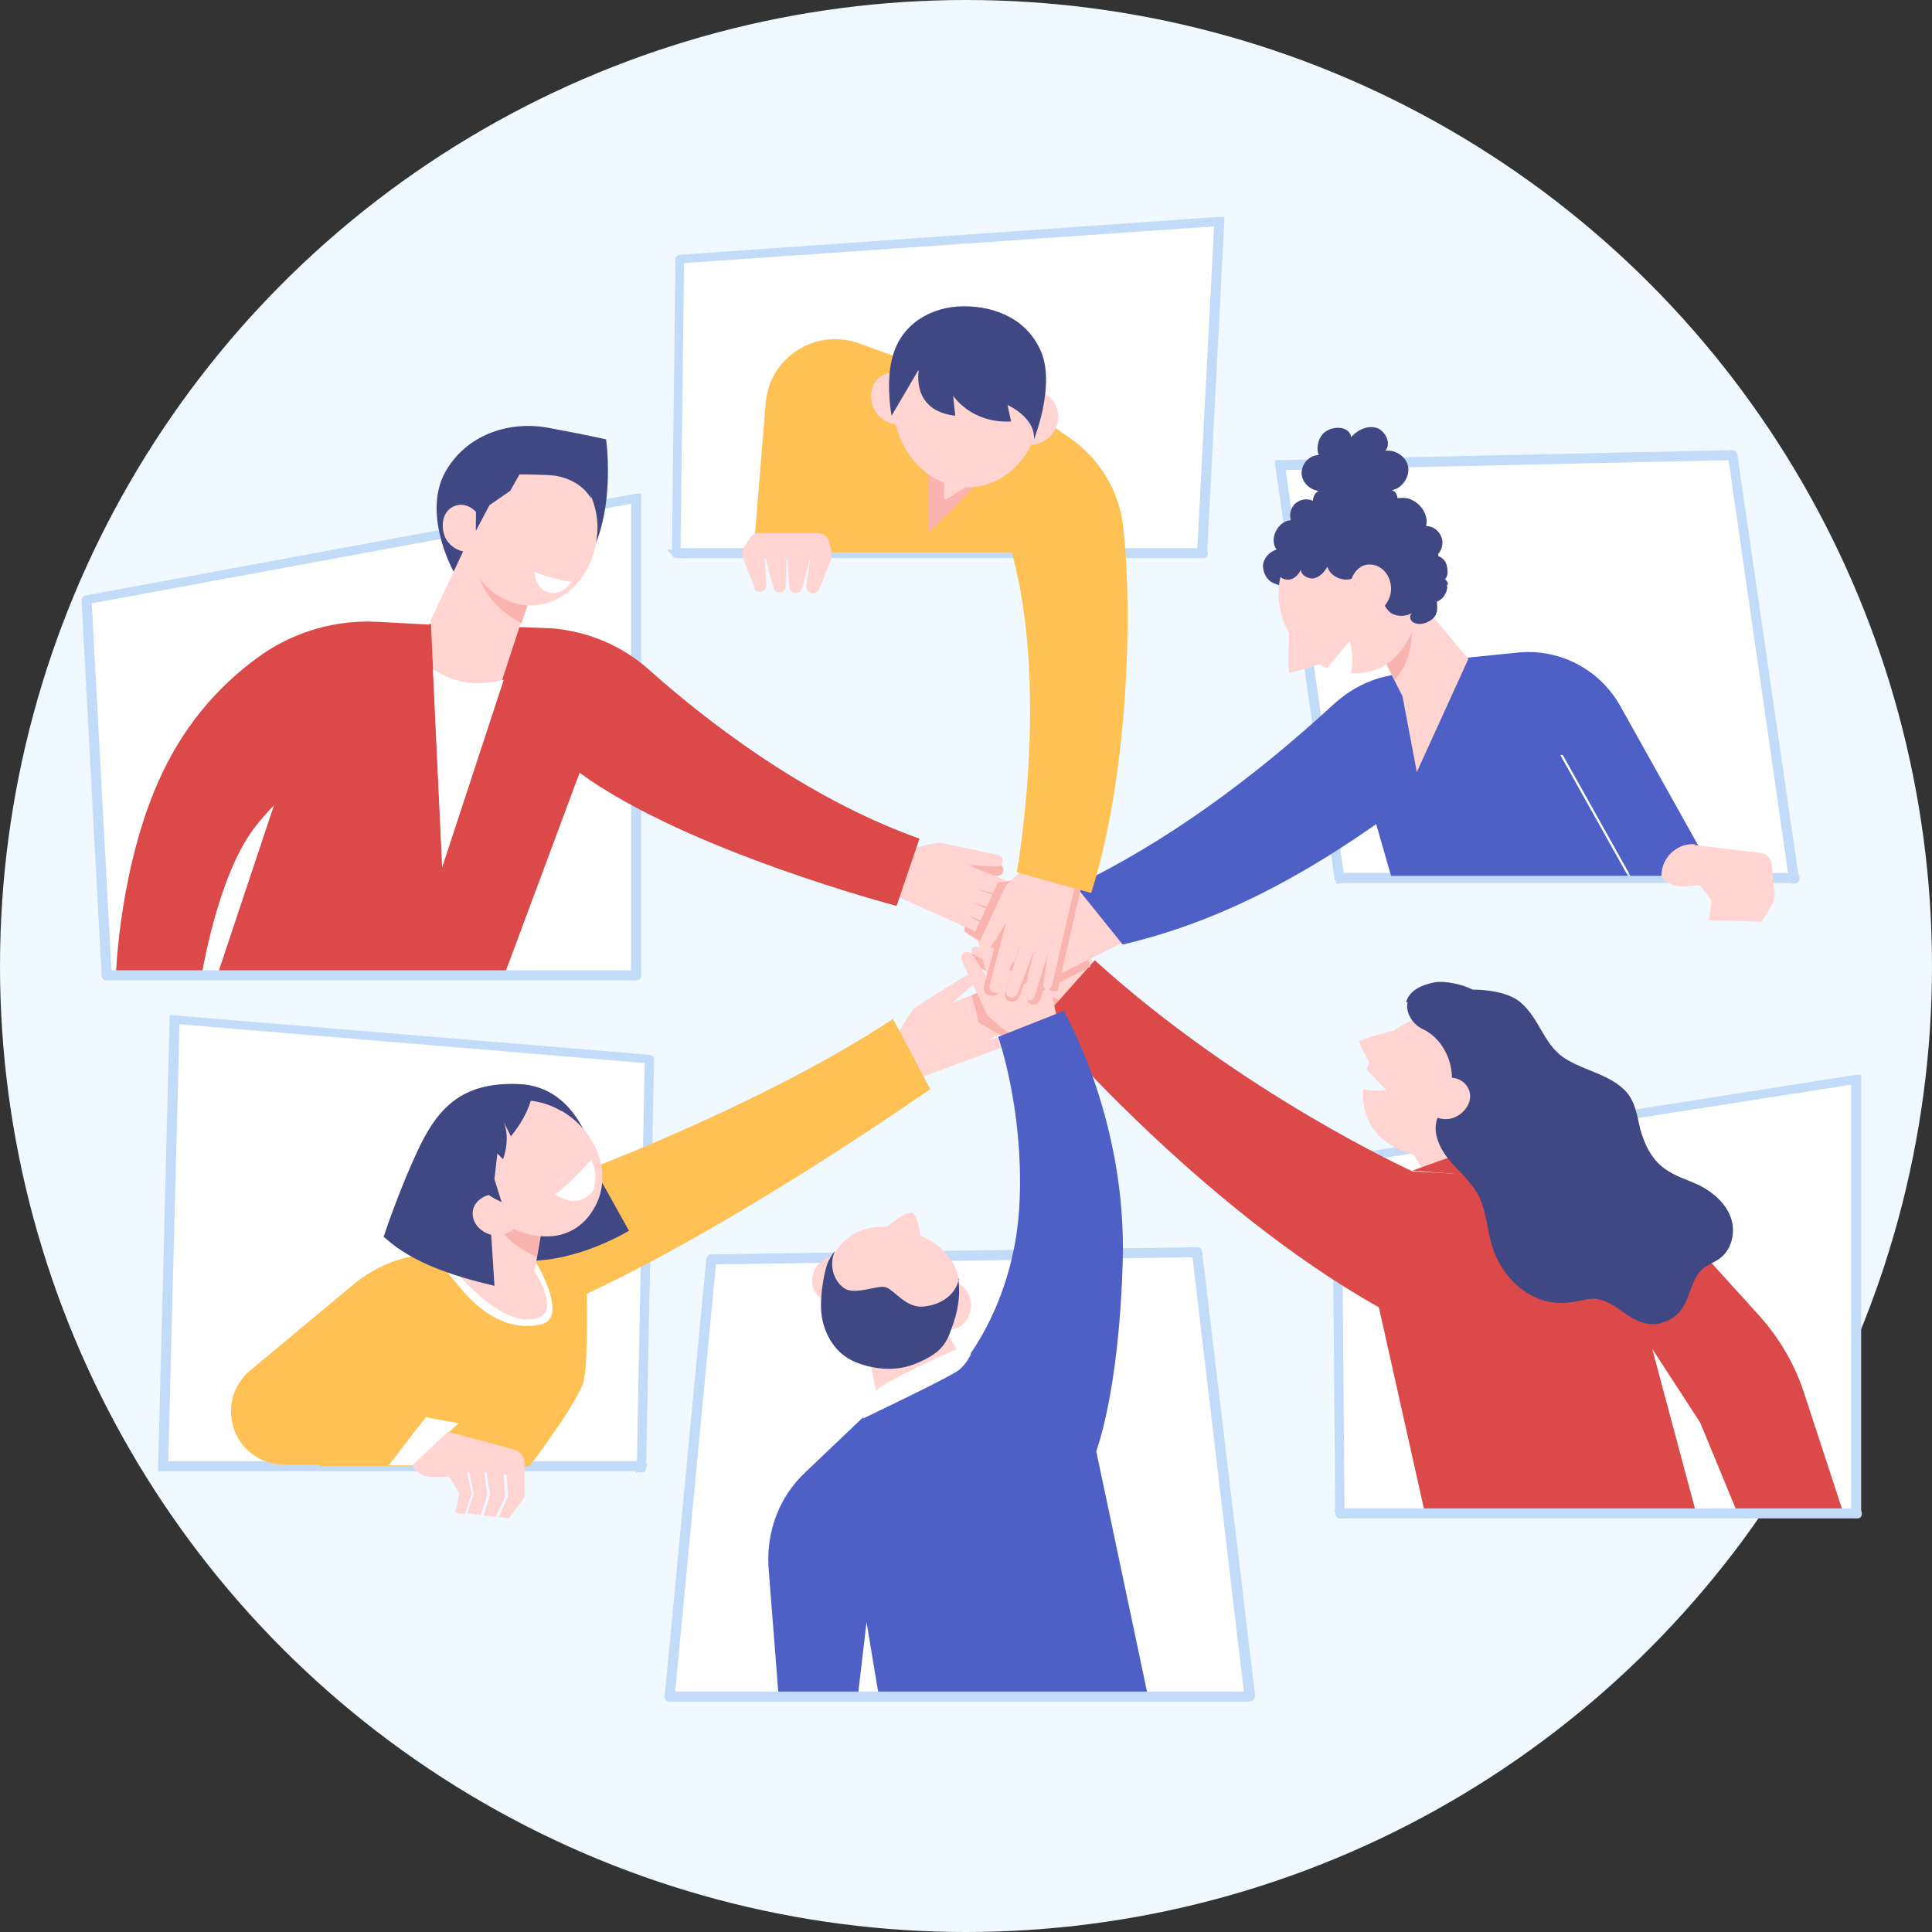 <?xml version="1.0" encoding="UTF-8"?>
<svg xmlns="http://www.w3.org/2000/svg" viewBox="0 0 270 270">
  <rect x="0" y="0" width="270" height="270" fill="#333333" stroke="none"/>
  <defs>
    <style>
      .cls-1 {
        fill: #c2dbf9;
        stroke: #c2dbf9;
        stroke-miterlimit: 10;
      }

      .cls-2, .cls-3 {
        fill: #fab4af;
      }

      .cls-2, .cls-4 {
        mix-blend-mode: multiply;
      }

      .cls-5 {
        fill: #fff;
      }

      .cls-6 {
        fill: #db4949;
      }

      .cls-4, .cls-7 {
        fill: none;
      }

      .cls-8 {
        fill: #4e5fc6;
      }

      .cls-9 {
        fill: #ffc4d7;
      }

      .cls-10 {
        fill: #ffd4d1;
      }

      .cls-7 {
        isolation: isolate;
      }

      .cls-11 {
        fill: #eff9ff;
      }

      .cls-12 {
        fill: #ffc154;
      }

      .cls-13 {
        fill: #3f4883;
      }
    </style>
  </defs>
  <g class="cls-7">
    <g id="Layer_2" data-name="Layer 2">
      <circle class="cls-11" cx="135" cy="135" r="135"/>
      <path class="cls-5" d="m89,69.7v66.4s0,0,0,0c0,0,0,.1-.2.1H15c-.1,0-.2,0-.2-.2h0s-2.8-52.3-2.8-52.3c0,0,0-.2.2-.2l76.7-14.2s.1,0,.1,0c0,0,0,0,0,.1Z"/>
      <path class="cls-1" d="m14.9,136.5c0,0-.2,0-.2-.2l-2.8-52.4c0,0,0-.2.2-.2l76.8-14.2c0,0,.1,0,.2,0,0,0,0,0,0,.1v66.5c0,.1,0,.2-.2.2s-.2,0-.2-.2v-66.3l-76.4,14.1,2.8,52.2c0,.1,0,.2-.2.2,0,0,0,0,0,0Z"/>
      <path class="cls-5" d="m90.9,147.9l-1.1,56.9c0,0,0,.2-.2.2H22.8s0,0-.1,0c0,0,0,0,0-.1l1.6-62.4s0,0,0-.1c0,0,0,0,.1,0l66.3,5.5c0,0,.2,0,.2.2Z"/>
      <path class="cls-1" d="m89.7,205.1H22.7s0,0-.1,0c0,0,0,0,0-.1l1.6-62.5c0,0,0,0,0-.1,0,0,0,0,.1,0l66.4,5.5c0,0,.2,0,.2.2l-1.1,57c0,.1,0,.2-.2.2Zm-66.8-.4h66.6l1.1-56.6-66-5.5-1.6,62.1Z"/>
      <path class="cls-5" d="m174.7,236.9s0,0,0,0c0,0,0,0,0,0,0,0,0,0,0,0h-80.9c0,0-.1,0-.2-.1,0,0,0,0,0,0h0s5.8-60.9,5.8-60.9c0,0,0-.2.2-.2l67.7-1c0,0,.2,0,.2.2l7.3,61.8s0,0,0,0Z"/>
      <path class="cls-1" d="m174.6,237.2c0,0-.2,0-.2-.2l-7.3-61.8-67.5,1-5.8,60.8c0,.1,0,.2-.2.2-.1,0-.2,0-.2-.2l5.8-61c0,0,0-.2.2-.2l67.9-1h0c0,0,.2,0,.2.2l7.4,62c0,.1,0,.2-.2.2,0,0,0,0,0,0Z"/>
      <path class="cls-5" d="m259.5,151v60.4c0,.1,0,.2-.2.2h-72c0,0-.2,0-.2-.2l-.4-49.1c0,0,0-.2.2-.2l72.4-11.3c0,0,.1,0,.2,0,0,0,0,0,0,.1Z"/>
      <path class="cls-1" d="m187.3,211.7c-.1,0-.2,0-.2-.2l-.4-49.2c0,0,0-.2.2-.2l72.6-11.4c0,0,.1,0,.1,0,0,0,0,0,0,.1v60.5c0,.1,0,.2-.2.2s-.2,0-.2-.2v-60.3l-72.2,11.3.4,49c0,.1,0,.2-.2.2h0Z"/>
      <path class="cls-5" d="m251,122.7s0,0,0,.1c0,0,0,0,0,0,0,0,0,0,0,0h-63.4s0,0-.1,0c0,0,0,0,0,0,0,0,0,0,0,0l-8.3-57.8s0,0,0-.1c0,0,0,0,.1,0l63.2-1.5c0,0,.2,0,.2.2l8.5,59.3s0,0,0,0Z"/>
      <path class="cls-1" d="m187.2,122.9c0,0-.2,0-.2-.2l-8.3-57.8c0,0,0-.1,0-.1,0,0,0,0,.1,0l63.3-1.4h0c0,0,.2,0,.2.2l8.6,59.2c0,.1,0,.2-.2.2-.1,0-.2,0-.2-.2l-8.5-59-62.9,1.4,8.3,57.6c0,.1,0,.2-.2.2,0,0,0,0,0,0Z"/>
      <path class="cls-10" d="m125.1,145.1s2.1-3.8,2.8-4.3c.7-.5,7-4.4,7-4.4.4-.2.9-.1,1.1.2h0c.2.3.2.8-.1,1.1l-2.9,2.5,8.3-3.4c.4-.2.9,0,1,.4h0c.2.5,0,.9-.3,1.1l-6,3.5,6.2-2.8c.4-.2,1,0,1.1.5h0c0,.4,0,.8-.4,1l-6,3.2,5.9-2.3c.5-.2,1,.1,1.1.6h0c0,.4-.1.7-.5.9-1.5.7-5.5,2.5-5.5,2.5l4.1-1.1c.3,0,.7.1.8.5h0c0,.3-.1.6-.4.7l-14.6,5.4-2.7-5.8Z"/>
      <polygon class="cls-2" points="135.8 139.1 136.8 142.9 138.8 144.1 140.5 145 141.8 144 139.7 140 137.2 138.5 135.8 139.1"/>
      <path class="cls-5" d="m170.5,31.1l-2.4,46.2h0s0,0,0,0c0,0,0,0,0,0,0,0,0,0,0,0h-73.4c-.1,0-.2,0-.2-.2l.5-40.9c0,0,0-.2.2-.2l75.3-5.3c0,0,.1,0,.1,0,0,0,0,0,0,.1Z"/>
      <path class="cls-13" d="m83,161.8s-2-10-10.5-10.3c-7.4-.3-10.9,2.8-13.7,8.4-3,6.2-5.2,13-5.2,13l18.2,7.1,11.2-18.2Z"/>
      <path class="cls-12" d="m76.8,165.5s28.3-10.1,48-23.1l5.2,9.8s-26.3,18.5-48,28.6c0,0,.2,9.3-.4,12.1-.6,2.8-7.6,12-7.6,12h-29.3l10.9-23.5,8-6.3,13.2-9.5Z"/>
      <path class="cls-12" d="m63.6,175l-4,.3c-3.8.3-7.3,1.8-10.2,4.2l-14.4,12c-2.2,1.8-3.2,4.7-2.5,7.5h0c.8,3.4,3.8,5.7,7.3,5.7h22.3l1.2-7.6-10.6-2.1,5.5-3.3,5.5-16.8Z"/>
      <path class="cls-5" d="m59.6,198c-.1,0-5.3,6.8-5.3,6.8h3.4s6.4-5.9,6.4-5.9l-4.4-.8Z"/>
      <path class="cls-5" d="m74.9,176.4s4.7,7.8.7,8.7c-6.9,1.5-11.4-5.4-12.6-6.7-1.2-1.4-2.3-4.1-2.3-4.1l14.2,2.1"/>
      <path class="cls-13" d="m81.6,160.7l6.3,11.3s-7,4.3-14.2,4.2l-2.2-4.6,10.1-10.9Z"/>
      <path class="cls-10" d="m75.8,171.4l-1.1,6.3s3.7,5.5.4,6.5c-5.3,1.7-12.4-7.7-12.4-7.7l3.2-8.8,10,3.7Z"/>
      <path class="cls-3" d="m75.5,172.7l-.5,2.9s-3.9-1.3-5.9-5l6.4,2.1Z"/>
      <path class="cls-10" d="m78.4,155.2c5.2,3,7.3,9.2,4.6,13.7-2.6,4.5-7.7,5-12.9,2-5.2-3-8.2-7.8-5.5-12.3,2.6-4.5,8.7-6.4,13.9-3.3Z"/>
      <path class="cls-13" d="m74.5,152.5s-.3,2.9-3.1,6.3l-1-2s1,2.1-.1,5.2l-.8-.8-.4,3.6,1,3.2-1.8-.9.8,12.6c-5.9-1.4-11.4-3.2-15.3-6.7l11.4-18.8,9.5-1.6Z"/>
      <path class="cls-10" d="m72.8,170.1c-.3,1.5-2.2,2.9-4,2.5s-3-1.9-2.7-3.5c.2-1,1.1-1.8,2.2-2.1l4.5,3Z"/>
      <path class="cls-5" d="m82.3,167c-.8.8-1.8.9-2.6.8-1.2-.2-2.1-.9-2.1-.9,1.6-1.2,3.3-2.9,5-4.8,0,0,.5.9.6,2.1,0,.9,0,2-.8,2.8Z"/>
      <path class="cls-10" d="m72,202.6l-9.4-2.5-5,4.7c.6,1,1.6,1.6,2.7,1.6h2.5s1.4,2.3,1.4,2.3l-.6,2.7,1.4.2s0,0,0-.1l.9-2.7c-.2-1.1-.6-2.8-.6-2.9,0,0,0-.2.1-.2,0,0,.2,0,.2.1s.5,2.5.6,3c0,0,0,0,0,0l-.9,2.7s0,0,0,0l1.9.2s0,0,0,0l.9-2.9c-.2-1.1-.4-2.8-.4-2.9,0,0,0-.2.1-.2,0,0,.2,0,.2.1,0,.1.3,2.2.5,3,0,0,0,0,0,0l-.9,3s0,0,0,0l1.7.2s0,0,0,0l1.3-2.9-.2-2.9c0-.1,0-.2.2-.2.1,0,.2,0,.2.2l.2,2.9s0,0,0,0l-1.3,2.9,1.4.2,2.2-3v-4.8c0-.8-.6-1.6-1.4-1.8Z"/>
      <polygon class="cls-10" points="197 160.4 201.7 168.3 212.6 168 206.9 157.6 197 160.4"/>
      <path class="cls-3" d="m152.1,136.3s-1.5-4.1-2.2-4.7c-.6-.6-6.3-5.3-6.3-5.3-.3-.3-.8-.3-1.1,0h0c-.3.3-.3.8,0,1.1l2.6,2.9-7.8-4.6c-.4-.2-.9,0-1.1.3h0c-.2.5-.1.9.2,1.2l5.4,4.3-5.7-3.6c-.4-.3-1,0-1.2.4h0c-.1.4,0,.8.3,1l5.5,4-5.5-3.1c-.4-.2,1.8.4,1.7.9l1.2.5c-.1.3-.4,1.5-.1,1.7,1.4.9,1.6,1.6,1.6,1.6l-3.9-1.7c-.3-.1-.7,0-.8.4h0c0,.3,0,.6.3.7l13.7,7.4,3.5-5.3Z"/>
      <path class="cls-10" d="m153.1,135.4s-1.5-4.1-2.2-4.7c-.6-.6-6.3-5.3-6.3-5.3-.3-.3-.8-.3-1.1,0h0c-.3.3-.3.8,0,1.1l2.6,2.9-7.8-4.6c-.4-.2-.9,0-1.1.3h0c-.2.5-.1.9.2,1.2l5.4,4.3-5.7-3.6c-.4-.3-1,0-1.2.4h0c-.1.4,0,.8.3,1l5.5,4-5.5-3.1c-.4-.2-1,0-1.1.5h0c-.1.4,0,.7.3.9,1.4.9,5.1,3.3,5.1,3.3l-3.9-1.7c-.3-.1-.7,0-.8.4h0c0,.3,0,.6.3.7l13.7,7.4,3.5-5.3Z"/>
      <path class="cls-6" d="m220.6,165l-23.2-1.3s-23.8-10.8-44.4-29.5l-7.5,8.4s21.9,25.9,47.2,40.1l6.4,28.6h37.9l-6.1-22.8,6.7,10.3,5.2,12.6h14.8s-5.4-16.5-5.4-16.5c-1.3-4.1-3.5-7.9-6.4-11.1l-10.6-11.7c-3.7-4.1-9-6.7-14.5-7Z"/>
      <path class="cls-6" d="m197.4,163.6s11.6-4.3,12.6-4.1,5.9,5.5,5.9,5.5l-18.4-1.4Z"/>
      <path class="cls-10" d="m190.5,152.1c-.2,2.9.8,5.7,3,7.3,4.2,3.1,9.1,3.2,13.5-.9s4.7-9.9,1.1-13.6c-3.6-3.8-9.9-4.2-14.3,0-1.4,1.3-2.3,2.9-2.8,4.6l2.7,2.8c-1.2.2-2.1.2-3.2-.1Z"/>
      <path class="cls-13" d="m196.5,140.1c.4-1.7,2.3-2.5,3.9-2.8,1.5-.3,4.1.3,5.4,1,2.1,0,5,.4,6.6,1.7,2.9,2.4,3.3,6.2,6.6,8.1,2.7,1.6,6,2.1,8.2,4.4,1.3,1.4,1.6,3.4,2,5.2.6,2.2,1.6,4.3,3.4,5.6,1.5,1.1,3.3,1.6,5,2.4,1.9,1,3.6,2.5,4.3,4.5.7,2,.1,4.5-1.6,5.7-.7.5-1.5.8-2.2,1.3-1.8,1.4-1.8,4.1-3.2,5.9-1.1,1.5-3.3,2.3-5.1,1.8-2.5-.6-4.3-3.2-6.9-3.4-1.2,0-2.3.4-3.5.5-2.6.4-5.2-.5-7.2-2.2-2-1.7-3.3-4-3.9-6.5-.5-2-.7-4.2-1.6-6.1-1-1.9-2.6-3.3-4-4.9-1.4-1.6-2.5-3.8-1.9-5.8.3-1.1,1-2,1.5-3.1,1.6-3.4-.1-8-3.5-9.6-1.3-.6-2.4-2.2-2.1-3.7,0,0,0,0,0-.1Z"/>
      <path class="cls-10" d="m195.3,143.9l-3.8,4.8s-1.7-2.9-1.5-3.2,5.1-1.6,5.3-1.6Z"/>
      <path class="cls-10" d="m198.9,154.6c.7,1.4,2.8,2.3,4.5,1.5,1.7-.8,2.5-2.6,1.8-4-.5-1-1.5-1.5-2.6-1.5l-3.7,4Z"/>
      <path class="cls-10" d="m121.4,188.4c-.2.6,1.4,7.6,1.4,7.6,0,0,2.3,4,8,1.2,5.2-2.5,3.9-6.8,3.9-6.8l-2.9-5.2-10.3,3.2Z"/>
      <path class="cls-10" d="m141.8,145s-3.5-2.6-3.9-3.3c-.4-.8-3.5-7.5-3.5-7.5-.2-.4,0-.9.4-1.1h0c.4-.2.8,0,1.1.3l2.1,3.2-2.3-8.7c-.1-.4.1-.9.6-1h.1c.4-.1.8,0,.9.4l2.7,6.4-2-6.5c-.1-.5.2-1,.7-1h0c.4,0,.7.2.9.5l2.4,6.3-1.5-6.2c-.1-.5.2-1,.7-1h0c.4,0,.7.2.8.6.5,1.6,1.8,5.8,1.8,5.8l-.6-4.2c0-.4.2-.7.6-.7h0c.3,0,.5.2.6.5l3.5,15.2-6.1,2Z"/>
      <path class="cls-8" d="m148.6,141.3l-9.1,3.6s3.5,9.9,3,22.7c-.5,14.3-7.8,22.8-7.8,22.8l-11.9,5.6-10.3,9.8c-3.6,3.4-5.4,8.2-5.1,13.2l1.4,17.9h11.1l1.2-10.2,1.7,10.2h37.6l-7.2-34.1s3.2-8.2,3.7-26.5c.6-20-8.3-35.1-8.3-35.1Z"/>
      <path class="cls-5" d="m120.6,198.2s1-3.1,2.1-4.1,10.4-5.5,11.3-5.6c.9,0,1.7.7,1.7.7,0,0-.4,1.1-1.6,2.2-1,.9-13.4,6.8-13.4,6.8Z"/>
      <path class="cls-10" d="m118.9,180.2c1.1-1.5,1.3-3.3,0-4.2-1.3-.9-3.6-.6-4.7.9-1.1,1.5-.9,3.5.4,4.4,1.3.9,3.2.4,4.3-1.1Z"/>
      <path class="cls-10" d="m130.1,182.2c.2-1.9,1.1-3.4,2.7-3.2,1.6.1,3.1,1.9,2.9,3.7-.2,1.9-1.6,3.2-3.1,3.1-1.6-.1-2.7-1.8-2.5-3.6Z"/>
      <path class="cls-10" d="m133.7,183.1c1.7-5.8-1.8-9.6-6.9-11.1-5-1.5-9.6,0-11.3,5.7-1.7,5.8.8,10.9,5.8,12.4,5,1.5,10.7-1.3,12.4-7Z"/>
      <path class="cls-10" d="m123.2,172.1s3.3-3,4.3-2.6c.9.4,1.3,4.3,1.3,4.3l-5.5-1.7Z"/>
      <path class="cls-13" d="m134,178.7c-.4,2.3-2.6,3.7-5,3.9-2.4.2-4-2.3-5.2-2.7-1.2-.4-4.5,1.3-6,0-1.5-1.2-1.9-3.4-1.1-5.1,0,0-.5.6-.9,1.4-.5.9-1.3,4.8-1,7.4.3,2.7,1.8,5.3,4.2,6.5,1.8.9,5.5,1.9,8.9.5,3.4-1.4,4.3-2.6,5.1-5,.8-2.1,1.3-4.5.9-6.9Z"/>
      <g class="cls-4">
        <path class="cls-3" d="m152.1,133s.8-8.6-.1-8.4c-.9.2-8,2.1-8,2.1-.4.1-.7.5-.6,1h0c0,.4.5.7.9.6l3.9-.4-8.2,3.8c-.4.2-.6.7-.4,1.1h0c.2.5.6.7,1,.6l6.6-2-6.3,2.6c-.5.2-.6.7-.4,1.2h0c.2.4.6.5.9.4l6.4-2.2-5.7,2.8c-.5.2-.6.8-.3,1.2h0c.2.3.6.4.9.3,1.5-.6,5.6-2.3,5.6-2.3l-3.6,2.2c-.3.2-.4.6-.2.9h0c.2.2.5.3.7.2l7.2-3.6-.6-1.8Z"/>
      </g>
      <path class="cls-10" d="m156.9,124.5s-4.2-1.1-5.1-.9c-.9.2-8,2.1-8,2.1-.4.1-.7.5-.6,1h0c0,.4.5.7.9.6l3.9-.4-8.2,3.8c-.4.2-.6.7-.4,1.1h0c.2.5.6.7,1,.6l6.6-2-6.3,2.6c-.5.2-.6.7-.4,1.2h0c.2.4.6.5.9.4l6.4-2.2-5.7,2.8c-.5.2-.6.8-.3,1.2h0c.2.3.6.4.9.3,1.5-.6,5.6-2.3,5.6-2.3l-3.6,2.2c-.3.2-.4.6-.2.9h0c.2.2.5.3.7.2l13.9-7-2.4-5.9Z"/>
      <path class="cls-8" d="m204.1,92.1l-10.3,2.4c-2.8.6-5.3,2-7.4,3.9-11.5,10.6-23.5,19.3-36.1,25.4l6.6,8.2c13.7-3.2,25.6-9.8,36.8-17.8l10.5-22.1Z"/>
      <path class="cls-3" d="m134.8,129.5s-4.2-10.5-3.3-10.4c.9.1,8.1,1.7,8.1,1.7.4,0,.7.5.6.9h0c0,.4-.4.7-.9.7l-3.9-.2,8.3,3.4c.4.2.6.6.4,1h0c-.1.5-.6.7-.9.6l-6.7-1.7,6.4,2.3c.5.2.7.7.4,1.1h0c-.2.4-.6.5-.9.4l-6.5-1.9,5.9,2.5c.5.2.6.8.3,1.2h0c-.2.3-.6.4-.9.3-1.6-.6-5.7-2.1-5.7-2.1l3.7,2.1c.3.2.4.6.2.9h0c-.2.2-.5.3-.7.2l-3.9-2.3v-.9Z"/>
      <path class="cls-10" d="m126.4,118.9s4.2-1.2,5-1.1c.9.1,8.1,1.7,8.1,1.7.4,0,.7.5.6.9h0c0,.4-.4.7-.9.7l-3.9-.2,8.3,3.4c.4.2.6.6.4,1h0c-.1.5-.6.7-.9.6l-6.7-1.7,6.4,2.3c.5.2.7.7.4,1.1h0c-.2.4-.6.5-.9.4l-6.5-1.9,5.9,2.5c.5.2.6.8.3,1.2h0c-.2.3-.6.4-.9.3-1.6-.6-5.7-2.1-5.7-2.1l3.7,2.1c.3.2.4.6.2.9h0c-.2.2-.5.3-.7.2l-14.3-6.4,2.1-6Z"/>
      <path class="cls-6" d="m60.1,87.2l16.9.6c5.1.4,9.9,2.4,13.7,5.8,7.4,6.6,21.5,17.8,37.8,23.6l-3.2,9.4s-29.4-7.7-44.3-18.6l-10.5,28.2H30.4l9.8-29.4,19.8-19.6Z"/>
      <path class="cls-13" d="m63.4,79.9s-4.7-8.4-.9-14.4c3.1-5,9-6.7,14.2-5.7,4.9.9,8,1.6,8,1.6,0,0,1.8,12.3-4,18.8-6.3,7.1-17.2-.3-17.2-.3Z"/>
      <polygon class="cls-10" points="65.5 75.4 60.2 86.7 61.8 120.7 72.8 87 74 82.8 65.5 75.4"/>
      <path class="cls-3" d="m66.8,80.1s.9,4.4,6.1,7l1.1-3.3-7.3-3.6Z"/>
      <path class="cls-10" d="m83.5,73.6c0,6-4.1,11-9.3,11-5.2,0-9.5-4.8-9.6-10.8s3.7-10.3,8.9-10.4c5.2,0,9.9,4.1,10,10.2Z"/>
      <path class="cls-13" d="m63.3,77l3.2-5.5v2.7s1.9-3.6,1.9-3.6l2.9-2,1.3-2.3s4,0,5.1.2c3.8.7,4.9,3.2,4.9,3.2,0,0-.5-5.7-3.5-7.2-3-1.5-13,1.2-13,1.2l-4,7,1.3,6.2Z"/>
      <path class="cls-10" d="m66.3,77c-1.5.5-3.6-.4-4.2-2.2-.6-1.8,0-3.6,1.5-4.1,1-.4,2.1,0,2.9.8l-.2,5.5Z"/>
      <path class="cls-6" d="m60.2,87.3l-7.5-.4c-5.7-.3-11.3,1.3-16,4.5-5.3,3.7-10.5,9.1-14.1,16.8-5.9,12.5-6.4,28-6.4,28h12s2.2-13.6,7.2-20.3c5-6.7,13.9-12,13.9-12l10.9-16.6Z"/>
      <path class="cls-5" d="m61.8,121.2l8.6-26.2c-3.8,1-7.1.4-9.9-1.5l1.3,27.8Z"/>
      <path class="cls-5" d="m79.8,81.4s-.4.6-1,1c-.5.4-1.3.6-2.1.4-.9-.2-1.3-.8-1.6-1.3-.4-.8-.4-1.6-.4-1.6,1.4.6,3.2,1.1,5.1,1.4Z"/>
      <g class="cls-4">
        <path class="cls-3" d="m142.7,122.2s-1.3,1.2-3.2,1.1c-.5,1-3.2,6.9-3.2,6.9-.2.5.3.2.4,1.1l.4.2c.5.2.4,0,.7-.3l2.6-4-2.9,10.7c-.1.5.2,1.1.7,1.2h.2c.5.2,1,0,1.2-.5l3.3-7.9-2.4,8c-.2.6.2,1.2.8,1.3h0c.5,0,.9-.2,1.1-.6l3-7.8-1.9,7.6c-.1.6.3,1.2.9,1.2h0c.5,0,.8-.3,1-.7.6-2,2.2-7.2,2.2-7.2l-1.2,5.2c0,.4.3.8.7.8h.5c.4,0,.2-.2.3-.6l4.3-18.7-9.5,3.1Z"/>
      </g>
      <path class="cls-10" d="m144.4,120.5s-3.5,2.6-3.9,3.4c-.4.8-3.5,7.5-3.5,7.5-.2.4,0,.9.4,1.1h0c.4.2.8,0,1.1-.3l2.1-3.2-2.3,8.7c-.1.4.1.9.6,1h.1c.4.1.8,0,.9-.4l2.7-6.4-2,6.5c-.1.5.2,1,.7,1h0c.4,0,.7-.2.9-.5l2.4-6.3-1.5,6.2c-.1.5.2,1,.7,1h0c.4,0,.7-.2.8-.6.5-1.6,1.8-5.8,1.8-5.8l-.6,4.2c0,.4.2.7.6.7h0c.3,0,.5-.2.6-.5l3.5-15.2-6.1-2Z"/>
      <path class="cls-1" d="m94.6,77.5h0c-.1,0-.2,0-.2-.2l.5-41c0,0,0-.2.2-.2l75.4-5.3c0,0,.1,0,.1,0,0,0,0,0,0,.1l-2.4,46.3c0,.1,0,.2-.2.2-.1,0-.2,0-.2-.2l2.4-46.1-75.1,5.2-.5,40.8c0,.1,0,.2-.2.2Z"/>
      <path class="cls-1" d="m259.5,211.7h-71.9c-.1,0-.2,0-.2-.2s0-.2.2-.2h71.9c.1,0,.2,0,.2.2s0,.2-.2.2Z"/>
      <path class="cls-1" d="m174.6,237.3h-81c-.1,0-.2,0-.2-.2s0-.2.2-.2h81c.1,0,.2,0,.2.2s0,.2-.2.2Z"/>
      <path class="cls-1" d="m250.8,122.9h-63.5c-.1,0-.2,0-.2-.2s0-.2.2-.2h63.5c.1,0,.2,0,.2.2s0,.2-.2.2Z"/>
      <path class="cls-1" d="m88.9,136.5H14.9c-.1,0-.2,0-.2-.2s0-.2.2-.2h74c.1,0,.2,0,.2.2s0,.2-.2.2Z"/>
      <path class="cls-1" d="m168.1,77.5h-73.5c-.1,0-.2,0-.2-.2s0-.2.2-.2h73.5c.1,0,.2,0,.2.2s0,.2-.2.2Z"/>
      <path class="cls-12" d="m141.5,55.7l8,5.5c4.2,2.9,7,7.5,7.5,12.7,1.3,11.7.7,34.4-4.5,50.9l-10.4-2.9s4.6-25.5-.7-44.7h-36.1l1.7-20.8c.5-6.5,7-10.6,13.1-8.4l21.3,7.8Z"/>
      <path class="cls-10" d="m127.8,54.8c.7,1.9.4,3.9-1.2,4.4s-3.9-.4-4.6-2.4c-.7-1.9,0-3.9,1.7-4.5s3.5.5,4.1,2.5Z"/>
      <path class="cls-10" d="m141.7,57.9c-.4,2,.2,3.9,1.9,4.2,1.7.3,3.8-1,4.2-3,.4-2-.7-3.9-2.4-4.2-1.7-.3-3.3,1.1-3.7,3.1Z"/>
      <path class="cls-3" d="m129.7,65.5v9c0,0,7.2-7,6.9-7.1-.3,0-6.9-1.9-6.9-1.9Z"/>
      <path class="cls-10" d="m145.5,56.1c0,6.6-4.5,12-10.2,12-5.7,0-10.4-5.2-10.5-11.8,0-6.6,4-11.3,9.8-11.3,5.7,0,10.9,4.5,10.9,11.1Z"/>
      <path class="cls-13" d="m128.4,51.8s-1.1,5.6,5.1,6.3l-.3-2.8s2.5,3.9,8.1,3.6l-.5-2.3s3.9,1.7,3.7,4.8c0,0,2.9-7.2,1.1-12-1.9-4.8-6.5-6.6-10.9-6.6s-9,2.4-10.1,7.6c-.8,3.5,0,7.7,0,7.7l3.7-6.3Z"/>
      <path class="cls-10" d="m132.3,62s-.6,7.7-.3,7.8c.3.1,3.6-2.2,3.6-2.2"/>
      <path class="cls-10" d="m105.5,82.2l-1.7-4.3c-.2-.5-.1-1,.2-1.5l.8-1.2c.3-.5.8-.7,1.3-.7h8.2c.7,0,1.4.5,1.6,1.2l.3,1.4c0,.3,0,.6,0,.9l-1.7,4.3c-.1.4-.5.6-.9.6h0c-.6,0-1-.5-.9-1.1l.6-4.1-1.2,4.5c-.1.4-.5.7-.9.7h0c-.5,0-.9-.4-.9-.9l-.3-4.5-.2,4.4c0,.5-.4.9-.9.9h0c-.4,0-.7-.3-.8-.7l-1.3-4.7.3,4.4c0,.5-.4.9-.9.9h0c-.4,0-.7-.2-.8-.5Z"/>
      <path class="cls-9" d="m210.8,106.5c-.5-.3-1.2-.4-1.8-.4-.5,0-1,.2-1.3.6-.3.5,0,1.1.4,1.4.5.3,1.1.3,1.7.1.6-.3.9-.8,1.2-1.4.1-.3-.3-.5-.4-.2-.2.4-.4.8-.7,1-.4.2-.8.3-1.2.2-.3-.1-.7-.5-.5-.8.2-.3.6-.4.9-.4.5,0,1.1,0,1.6.3.3.1.5-.3.2-.4h0Z"/>
      <path class="cls-9" d="m211.1,106.7c0-.7.6-1.5,1.3-1.8.1,0,.4-.1.5,0,0,0,.1.2.1.4,0,.3-.3.7-.5.9-.4.3-.9.4-1.4.5-.1,0-.2,0-.2.2s.1.2.2.2c.6,0,1.1-.2,1.6-.5.4-.3.8-.7.8-1.2,0-.5-.3-1-.8-1-.5,0-1,.4-1.3.8-.4.4-.6,1-.7,1.5,0,.1.1.2.2.2s.2-.1.2-.2h0Z"/>
      <path class="cls-9" d="m210.6,107.3c.2,1.1.3,2.2.3,3.3,0,.3.4.3.5,0,0-1.2,0-2.3-.3-3.5,0-.3-.5-.2-.4.1h0Z"/>
      <path class="cls-9" d="m211,107.2c.6,1.2,1.6,2.1,2.9,2.5.3,0,.4-.4.1-.4-1.1-.4-2.1-1.2-2.6-2.2-.1-.3-.5,0-.4.2h0Z"/>
      <path class="cls-8" d="m218.1,105.8c0,0,0-.2,0-.3,0,0,.2,0,.3,0l9.4,16.8s0,0,0,.1h11.9l-13.3-23.8c-2.9-5.1-8.5-8-14.3-7.4l-6.9.7-9.2,5.3-6,9.9,4.4,15.3h33.1l-9.4-16.8Z"/>
      <polygon class="cls-10" points="192.6 90.6 196 97.3 198 107.9 205.2 92.1 197.1 82.4 192.6 90.6"/>
      <path class="cls-3" d="m197.2,87.6s.7,4.1-2.3,7.4l-1.7-3.3,4-4.1Z"/>
      <path class="cls-13" d="m201,77.4c1.3-1.5.3-3.8-1.7-3.9.5-2-1.6-4.2-3.6-3.9-.3,0-1,0-1,0,0,0-.4-.4-.5-.6-1-1.5-3.5-1.6-4.6-.2-1.8-1.3-4.7-.5-5.5,1.6-.7-.7-1.9-.8-2.7-.3-.9.5-1.3,1.6-1,2.6-1.8.1-3.1,2.6-2,4.1-1,.3-1.8,1.2-1.9,2.2,0,1,.5,2.1,1.5,2.5l1.3.5c-.4.3-.4.9-.2,1.3.3.4.9.5,1.3.2-.4,1,.8,2.3,1.9,1.9.1,1.5,2.3,2.4,3.5,1.4.4.8,1.5,1.2,2.4,1.1.9,0,1.8-.6,2.6-1,1.1.9,3,.8,3.9-.3,0,.6.7,1.1,1.3,1.1s1.2-.4,1.7-.7c.6-.4,1.2-.8,1.8-1.1.9-.6,1.3-2.7.6-3.5.8-.7,2.2-1.2,2.2-2.4,0-1.1-.3-1.9-1.3-2.3Z"/>
      <path class="cls-13" d="m196.8,65.3c-.2-1.4-1.7-2.5-3.2-2.3.9-1,0-2.8-1.2-3.2-1.3-.4-2.7.3-3.6,1.3,0-.6-.5-1-1-1.2-1-.3-2.2,0-2.9.7-.7.8-1,2-.6,3-1.3,0-2.4,1.2-2.4,2.5,0,1.3,1.2,2.4,2.4,2.5-.9.4-1.1,1.9-.4,2.6.7.7,2,.7,2.8,0l4,.3c.5.8,1.7.6,2.5.3.8-.3,1.5-.7,1.9-1.3.4-.7.2-1.8-.6-2,1.4-.2,2.5-1.8,2.3-3.2Z"/>
      <path class="cls-10" d="m185.6,93.2l3-3.6s.4,1,.4,2.4c0,1.3-.2,2.1-.2,2.1,1.2,0,2.5-.1,3.7-.6,4.8-2,7.3-9.3,5-14.9-2.3-5.6-8-6.8-12.8-4.8-4.8,2-7.5,7.7-5.2,13.3,1.2,3,3.5,5.2,6,6.3"/>
      <path class="cls-13" d="m202.4,81.7c-.3-1.1-1.4-1.2-1.4-1.2,0,0-.7-1.5-1.1-2.3-1.2-2.7-3.5-4.8-6.3-5.8-2.7-1.1-5.8-1-8.6,0-1.3.4-2.5,1.1-3.3,2.2l-3.2,5.3c.1.7.9,1.2,1.7,1.1.7-.1,1.3-.7,1.6-1.4,0,.8,1.1,1.4,1.9,1.2.8-.2,1.4-.9,1.8-1.6.4,1.4,2.3,2.2,3.6,1.6,0,.9.8,1.7,1.7,2s1.8.3,2.7,0c-.5.9,0,2.2.8,2.8s2.1.6,3,.1c-.3.3-.3.8,0,1.1.3.3.7.4,1.1.4.8,0,1.8-.5,2.2-1.2.4-.6.2-1.9.2-1.9,0,0,.7-.3,1-.8.2-.3.6-1,.4-1.6Z"/>
      <path class="cls-10" d="m180.2,87.7s-.3,6.2,0,6.3c.3.1,4.5-1.3,4.5-1.3l-4.5-5Z"/>
      <path class="cls-10" d="m191.4,85.8c1.6-.1,3.1-1.8,3-3.7-.1-1.9-1.5-3.3-3.1-3.2-1.1,0-1.9.8-2.4,1.9l2.4,4.9Z"/>
      <path class="cls-10" d="m236.8,118.1l9.3,1.1c.8.1,1.4.8,1.5,1.6l.4,4.2c0,.4,0,.7-.2,1.1l-1.6,2.7-7.4-.2.4-2.7-1.6-2.2-2.5.2c-1.1,0-2.2-.5-2.9-1.4h0c-.1-2.6,2.2-4.8,4.8-4.5Z"/>
    </g>
  </g>
</svg>